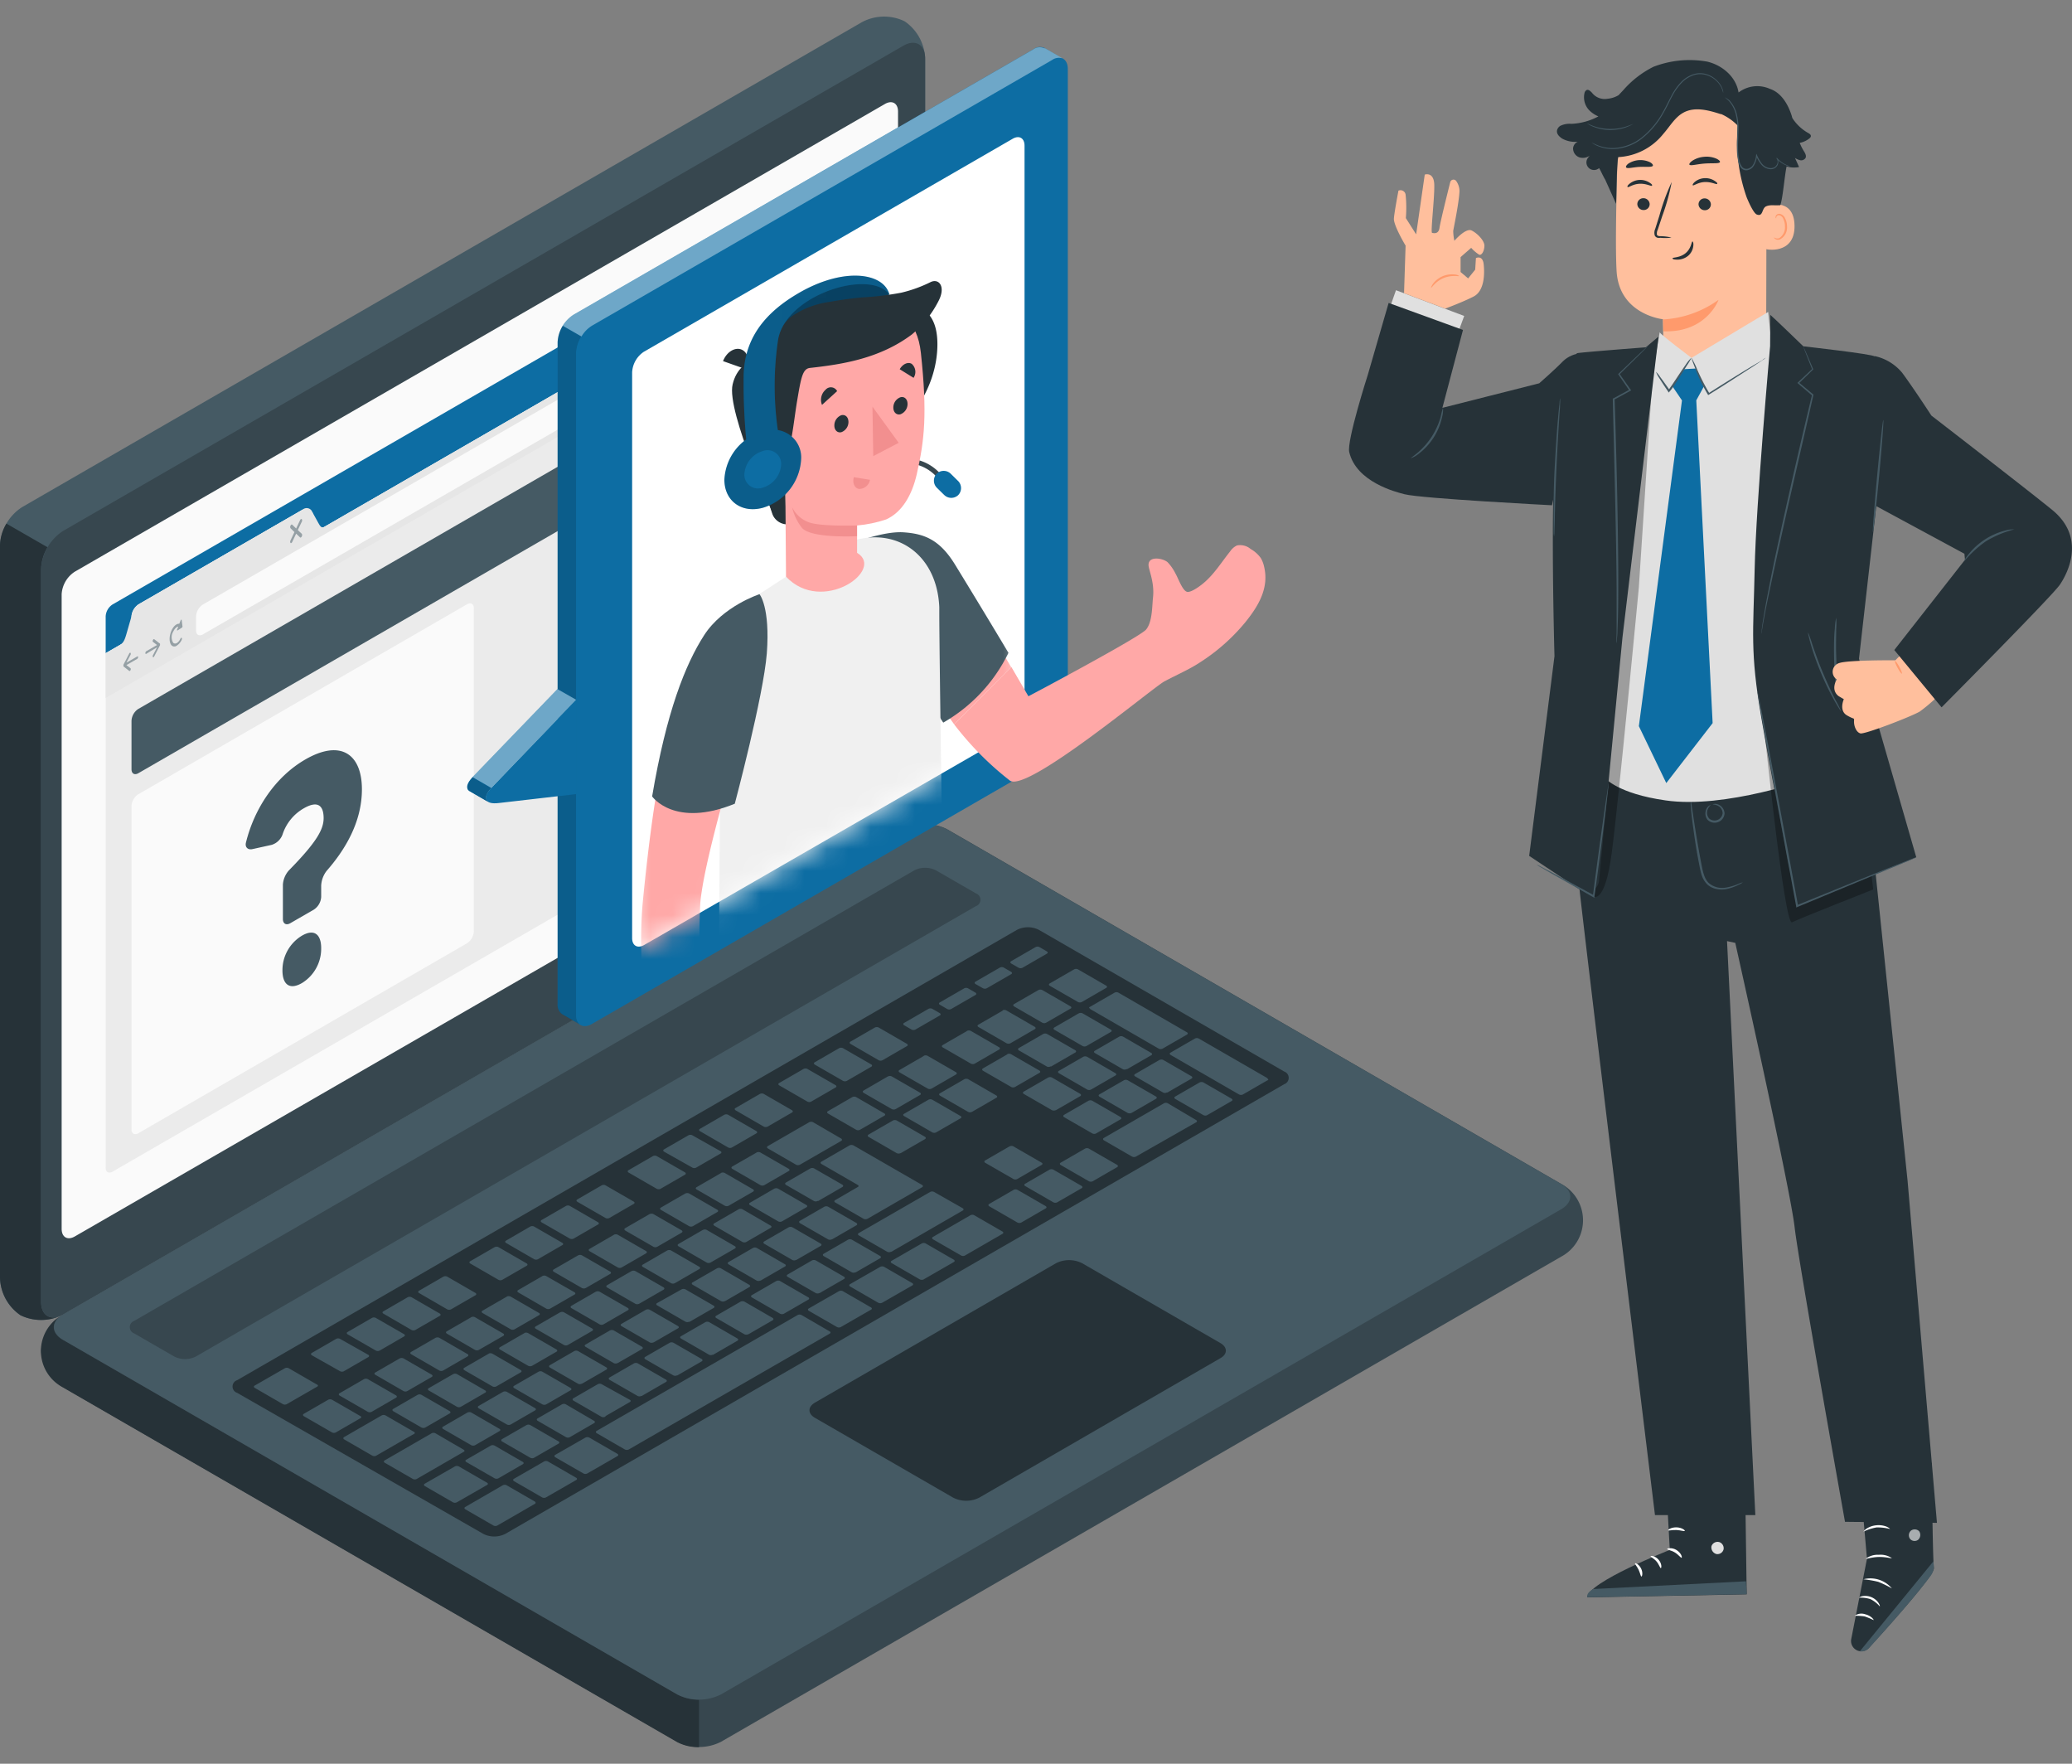 <?xml version="1.0" encoding="UTF-8"?> <svg xmlns="http://www.w3.org/2000/svg" width="94" height="80" fill="none"><rect width="100%" height="100%" fill="#808080" stroke="none"/><path d="m80.124 16.123.018-8.232c.073-2.049-1.057-3.797-3.106-3.81h-.19a3.664 3.664 0 0 0-3.477 3.547c-.051 1.776-.086 3.734-.028 4.684.124 1.963 2.1 2.168 2.1 2.168s.026 1.195.029 1.772l-.448 1.351 1.62-.399 3.482-1.08Z" fill="#FFBF9D"></path><path d="M75.447 14.49a4.758 4.758 0 0 0 2.518-.891s-.54 1.505-2.507 1.428l-.011-.537Z" fill="#FF9A6C"></path><path d="M74.28 9.259a.28.28 0 0 0 .284.268.269.269 0 0 0 .276-.266.28.28 0 0 0-.285-.27.269.269 0 0 0-.275.268ZM73.84 8.483c.037.035.233-.134.543-.148.311-.014.53.127.56.087.031-.04-.023-.082-.123-.147a.773.773 0 0 0-.88.049c-.1.077-.126.14-.1.159ZM77.057 9.267a.28.28 0 0 0 .285.268.266.266 0 0 0 .275-.266.282.282 0 0 0-.285-.27.271.271 0 0 0-.275.268ZM76.796 8.404c.037.035.233-.133.541-.147.308-.014.532.123.563.086.03-.037-.024-.082-.124-.147a.757.757 0 0 0-.45-.114.745.745 0 0 0-.432.163c-.089.075-.117.142-.098.159ZM75.832 10.777a2.08 2.08 0 0 0-.495-.063c-.077 0-.152-.016-.168-.068a.393.393 0 0 1 .04-.233c.062-.192.13-.39.198-.6a9.842 9.842 0 0 0 .434-1.56c-.227.492-.414 1.001-.558 1.523l-.19.602a.444.444 0 0 0-.022.303.19.19 0 0 0 .13.105.47.47 0 0 0 .133 0c.166.018.333.015.498-.01ZM76.64 7.464c.047.075.334-.02.7-.046.367-.026.657.014.69-.068.013-.037-.052-.105-.18-.161a1.127 1.127 0 0 0-.535-.077 1.148 1.148 0 0 0-.513.163c-.122.077-.173.152-.161.19ZM73.775 7.598c.066.065.308-.014.605-.028.296-.014.546.025.602-.047.023-.037-.019-.105-.13-.166a1.016 1.016 0 0 0-.972.06c-.102.076-.133.148-.105.18Z" fill="#263238"></path><path d="M80.058 9.353c.033-.016 1.33-.467 1.354.878.023 1.344-1.328 1.092-1.333 1.052-.005-.04-.02-1.93-.02-1.93Z" fill="#FFBF9D"></path><path d="M80.48 10.767s.024.016.066.033a.233.233 0 0 0 .175 0 .581.581 0 0 0 .257-.526.771.771 0 0 0-.07-.333.268.268 0 0 0-.18-.175.12.12 0 0 0-.137.065c-.02.037 0 .065-.017.068-.016.002-.028-.024-.019-.077a.147.147 0 0 1 .052-.087.182.182 0 0 1 .128-.037.338.338 0 0 1 .25.205.8.8 0 0 1 .086.374.602.602 0 0 1-.329.586.254.254 0 0 1-.215-.03c-.041-.036-.05-.064-.046-.066Z" fill="#FF9A6C"></path><path d="M76.782 10.953c-.047 0-.047.306-.31.528-.265.221-.591.186-.594.233-.002.047.073.06.213.063.18.001.355-.06.495-.175a.679.679 0 0 0 .233-.443c.019-.129-.016-.208-.037-.206ZM70.641 5.897a.329.329 0 0 1 .147-.19.969.969 0 0 1 .502-.09 2.847 2.847 0 0 0 1.223-.337 1.344 1.344 0 0 1-.367-.233.848.848 0 0 1-.26-.836.197.197 0 0 1 .102-.13c.086-.028.165.056.233.123a.726.726 0 0 0 .7.276 1.19 1.19 0 0 0 .51-.164l.016-.018.2-.213a4.455 4.455 0 0 1 1.368-1.057 4.568 4.568 0 0 1 2.434-.233c.7.165 1.314.7 1.424 1.4a1.4 1.4 0 0 1 1.424-.163c.525.175.833.719.996 1.246 0 .03.019.058.026.086.181.278.427.508.716.67.05.028.108.063.117.122.01.058-.042.105-.088.14a1.01 1.01 0 0 1-.416.184c.048.126.108.247.18.362.06.098.133.217.084.322a.233.233 0 0 1-.234.105.652.652 0 0 1-.245-.105l.185.413a1.225 1.225 0 0 1-.567-.026c-.1.497-.166 1.42-.285 1.758-.357.014-.446-.024-.623.042-.234.082-.136.492-.44.38-.156-.056-.405-.635-.466-.791a7.702 7.702 0 0 1-.401-3.242 2.426 2.426 0 0 0-.773-.534l.023.02c-.553-.179-1.178-.354-1.694-.086-.401.208-.63.633-.934.976a2.8 2.8 0 0 1-2.053 1.053c-.066.595-.068 1.566-.087 2.121l-.495-1.1a2.632 2.632 0 0 1-.105-.193l-.011-.02c-.052-.104-.098-.209-.161-.311a.345.345 0 0 1-.514-.453.702.702 0 0 1 .163-.17.551.551 0 0 1-.518.144.43.43 0 0 1-.312-.418.364.364 0 0 1 .21-.298 1.218 1.218 0 0 1-.7-.14c-.138-.091-.276-.22-.234-.392Z" fill="#263238"></path><path d="M78.242 4.416c.072.053.139.111.2.175a1.4 1.4 0 0 1 .316.649c.038.163.058.33.06.497 0 .182 0 .376-.013.581a4.946 4.946 0 0 0 0 .647c.009.114.026.227.05.338a.7.7 0 0 0 .146.327.304.304 0 0 0 .28.089.443.443 0 0 0 .247-.147c.104-.15.166-.324.18-.505h-.042c.062.147.145.284.247.407a.586.586 0 0 0 .388.2c.07.006.14-.007.203-.04a.348.348 0 0 0 .135-.137.343.343 0 0 0 .037-.178.25.25 0 0 0-.065-.151l-.02.02a1.274 1.274 0 0 0 .56.356h.048l-.046-.02-.129-.053a1.341 1.341 0 0 1-.413-.313l-.02.02a.25.25 0 0 1 .018.29.308.308 0 0 1-.122.125.371.371 0 0 1-.184.032.55.55 0 0 1-.36-.191 1.661 1.661 0 0 1-.233-.397l-.03-.063-.012.068a.964.964 0 0 1-.17.48.413.413 0 0 1-.22.134.26.26 0 0 1-.233-.075.65.65 0 0 1-.135-.306 2.396 2.396 0 0 1-.052-.334 4.84 4.84 0 0 1 0-.64c0-.205.017-.398.012-.583a2.71 2.71 0 0 0-.068-.506 1.417 1.417 0 0 0-.334-.651.844.844 0 0 0-.226-.145ZM72.195 6.458l.017.011.048.035a1.159 1.159 0 0 0 .205.112c.267.115.557.161.846.136.43-.038.84-.2 1.178-.467.41-.328.75-.735.997-1.197.138-.234.25-.488.373-.717.114-.221.257-.425.428-.607a1.34 1.34 0 0 1 .56-.357.964.964 0 0 1 .572 0 1.131 1.131 0 0 1 .648.516c.048.094.084.192.108.294v-.081a1.032 1.032 0 0 0-.08-.22c-.06-.11-.139-.21-.233-.294a1.147 1.147 0 0 0-.422-.25 1.025 1.025 0 0 0-.285-.051.962.962 0 0 0-.31.04c-.22.07-.42.194-.58.361a2.59 2.59 0 0 0-.436.617c-.126.233-.233.466-.373.714a3.87 3.87 0 0 1-.983 1.188 2.229 2.229 0 0 1-1.155.467 1.771 1.771 0 0 1-.836-.12 3.016 3.016 0 0 1-.287-.13Z" fill="#455A64"></path><path d="M72 5.598a1.297 1.297 0 0 0 .282.15 2.166 2.166 0 0 0 .756.15c.143-.002.286-.015.426-.04a1.903 1.903 0 0 0 .548-.192.397.397 0 0 0 .075-.044s-.112.049-.299.112c-.108.035-.219.063-.331.084a2.863 2.863 0 0 1-.418.032 2.528 2.528 0 0 1-.415-.042 2.408 2.408 0 0 1-.33-.09c-.184-.068-.291-.127-.294-.12Z" fill="#455A64"></path><path d="m75.55 66.58.203 3.723s-3.716 1.458-3.746 2.152l7.235-.138-.082-5.814-3.61.077Z" fill="#263238"></path><path d="M77.983 69.942a.294.294 0 0 1 .21.334.285.285 0 0 1-.33.212.313.313 0 0 1-.219-.355.292.292 0 0 1 .364-.182" fill="#E0E0E0"></path><path d="m79.242 72.311-.032-.585-6.925.35s-.318.147-.278.373l7.235-.138Z" fill="#455A64"></path><path d="M75.633 70.265c0 .035.18.047.355.156.175.11.273.26.303.234.03-.026-.023-.217-.233-.348-.21-.13-.432-.075-.425-.042ZM74.882 70.591c0 .035.147.091.268.234.121.142.161.305.196.303.035-.002.054-.203-.103-.383-.156-.18-.361-.186-.361-.154ZM74.468 71.509c.03 0 .077-.17-.016-.362-.094-.191-.262-.266-.276-.233-.014.032.089.133.164.291.074.16.09.302.128.304ZM75.681 69.412c.014.03.176-.021.376-.012.201.01.357.07.376.04.019-.03-.135-.154-.371-.161-.236-.007-.4.102-.38.133Z" fill="#fff"></path><path d="m84.306 66.209.392 4.495-.714 3.644a.467.467 0 0 0 .394.548.467.467 0 0 0 .4-.145c.644-.7 3.003-3.302 2.957-3.629-.056-.378-.1-4.768-.1-4.768l-3.329-.145Z" fill="#263238"></path><path d="m84.379 74.896 3.335-4.078.014.192a.7.7 0 0 1-.138.466c-.264.355-1.015 1.317-2.8 3.28a.467.467 0 0 1-.411.147v-.007Z" fill="#455A64"></path><path d="M86.698 69.424a.278.278 0 0 0-.051.369.266.266 0 0 0 .364.056.296.296 0 0 0 .056-.392.283.283 0 0 0-.388-.017" fill="#fff" opacity=".6"></path><path d="M85.277 72.862a1.353 1.353 0 0 0-.418-.326 1.436 1.436 0 0 0-.522-.066s.049-.049.154-.07a.736.736 0 0 1 .728.301c.058.089.075.157.058.161ZM84.999 73.486a3.456 3.456 0 0 0-.411-.169 3.044 3.044 0 0 0-.444-.027.508.508 0 0 1 .467-.07c.268.06.41.252.388.266ZM85.83 72.05a4.85 4.85 0 0 0-.618-.3 4.73 4.73 0 0 0-.677-.115 1.268 1.268 0 0 1 1.295.415ZM85.825 70.673c0 .028-.266-.058-.59-.051-.325.007-.577.105-.588.077a.887.887 0 0 1 .585-.175.908.908 0 0 1 .593.15ZM85.743 69.353a2.225 2.225 0 0 0-.614-.07c-.203.036-.401.1-.588.19 0 0 .038-.07.138-.136a.988.988 0 0 1 .441-.152 1.01 1.01 0 0 1 .467.061c.105.047.156.096.156.107ZM85.123 69.03a.364.364 0 0 1-.019-.17c.007-.158.043-.312.108-.456a.532.532 0 0 1 .207-.263.185.185 0 0 1 .213.028.294.294 0 0 1 .084.198.65.65 0 0 1-.532.64.758.758 0 0 1-.768-.348.268.268 0 0 1-.028-.217.184.184 0 0 1 .184-.11.67.67 0 0 1 .308.136c.129.09.24.202.33.33a.407.407 0 0 1 .079.15c-.13-.16-.28-.303-.448-.422a.63.63 0 0 0-.271-.112.1.1 0 0 0-.1.06.176.176 0 0 0 .025.14.674.674 0 0 0 .67.295.567.567 0 0 0 .467-.537.233.233 0 0 0-.052-.14.097.097 0 0 0-.116-.017.467.467 0 0 0-.182.22 1.696 1.696 0 0 0-.159.595Z" fill="#fff"></path><path d="M71.974 35.304a16.046 16.046 0 0 0-.35 4.712c.077 1.002 3.457 28.708 3.457 28.708h4.553L78.35 42.687l.374.081s2.49 11.105 2.693 12.902c.185 1.616 2.285 13.358 2.285 13.358l4.171.046-1.333-15.527-1.55-14.903-.583-4.336-12.433.996Z" fill="#263238"></path><path d="M79.068 40.022a.766.766 0 0 1-.189.107c-.178.092-.368.16-.565.199a1.15 1.15 0 0 1-.42 0 .876.876 0 0 1-.44-.21 1.069 1.069 0 0 1-.267-.467c-.053-.178-.084-.362-.121-.549-.147-.751-.234-1.438-.301-1.935-.03-.25-.05-.453-.059-.593a.857.857 0 0 1 0-.217c.023.07.038.142.045.215l.088.586c.075.495.183 1.167.327 1.925.075.372.124.747.357.97a.934.934 0 0 0 .787.205c.192-.034.38-.09.56-.166a.975.975 0 0 1 .198-.07ZM77.697 36.49s.03-.023.093-.028a.413.413 0 0 1 .257.082.468.468 0 0 1 .191.352.452.452 0 0 1-.77.29.452.452 0 0 1-.086-.392.396.396 0 0 1 .137-.234c.052-.04.087-.044.09-.042a.525.525 0 0 0-.162.285.405.405 0 0 0 .089.32.37.37 0 0 0 .614-.234.402.402 0 0 0-.145-.299.537.537 0 0 0-.308-.1Z" fill="#455A64"></path><path d="M80.346 24.593c.018-.467.744-3.84.744-3.898 0-.058-.714-4.997-.714-4.997l-.159-1.55-3.477 2.085s-1.48-1.111-1.445-1.167l-.814 4.901-1.658 15.33s.568.7 2.738 1.008c2.705.397 6.61-1.008 6.61-1.008s-1.844-10.235-1.825-10.704Z" fill="#E0E0E0"></path><path d="M72.29 40.658s.512.388.825-1.937c.312-2.325 1.234-12.074 1.234-12.074l.658-10.09-1.988 5.878-.728 18.223ZM80.038 33.087s.915 8.923 1.26 8.748c.345-.175 3.683-1.49 3.683-1.49l-.336-2.882-4.607-4.376Z" fill="#000" opacity=".3"></path><path d="m75.873 17.524.432.637h.649l.348-.637-.383-.807-.513.028-.533.78Z" fill="#0D6DA3"></path><path d="M80.107 16.225a.739.739 0 0 1-.154.116l-.434.29c-.369.233-.882.57-1.452.933l-.536.334-.038.023-.02-.037a7.097 7.097 0 0 1-.563-1.167c-.058-.15-.103-.268-.133-.352a.463.463 0 0 1-.04-.131c.09.15.168.305.234.467.167.395.362.778.583 1.146h-.06l.534-.339c.57-.357 1.09-.677 1.468-.905l.45-.264a.993.993 0 0 1 .161-.114ZM75.128 16.866c.073.07.137.148.19.234.111.147.263.36.436.607h-.07c.07-.098.144-.206.22-.318.219-.326.415-.628.566-.838a1.76 1.76 0 0 1 .266-.326c-.06.126-.131.247-.212.361-.138.22-.327.523-.546.852-.075.115-.152.234-.234.32l-.037.049-.033-.051a21.7 21.7 0 0 1-.41-.623 1.236 1.236 0 0 1-.136-.267Z" fill="#455A64"></path><path d="M76.306 18.161 74.35 32.937l1.244 2.582 2.103-2.72-.742-14.638h-.649Z" fill="#0D6DA3"></path><path d="M80.313 14.282c.121.094 1.498 1.426 1.498 1.426s3.151.353 3.233.458c.082.105.093 6.666.075 6.81-.178 1.557-.782 6.902-.782 6.902l2.598 9.007-5.415 2.226s-1.1-5.555-1.615-8.556c-.516-3.002-.362-3.854-.301-6.769.06-2.915.7-10.085.7-10.085l.01-1.419Z" fill="#263238"></path><path d="M79.908 28.747c0-.048.005-.096.011-.143.012-.09.026-.233.054-.404.056-.347.142-.851.266-1.47.233-1.24.61-2.943 1.034-4.822.34-1.505.667-2.894.934-4.005v.035l-.64-.546-.026-.021.026-.026.647-.61v.027c-.129-.327-.234-.589-.306-.775a6.441 6.441 0 0 1-.1-.278.302.302 0 0 1 .034.068c.024.051.052.119.09.2l.326.766v.016l-.012.012-.64.62v-.046l.645.537.018.014v.023c-.254 1.118-.571 2.507-.917 4.01-.425 1.867-.8 3.578-1.06 4.813a40.43 40.43 0 0 0-.291 1.465c-.033.173-.051.308-.07.4a.672.672 0 0 1-.023.14ZM86.935 38.885a.469.469 0 0 1-.1.051l-.302.131-1.123.467-3.874 1.608-.049.02v-.053c-.117-.625-.233-1.295-.369-1.986l-.999-5.48c-.121-.7-.233-1.263-.291-1.664-.033-.19-.056-.341-.075-.453 0-.047-.014-.084-.019-.117-.004-.032 0-.04 0-.042.006.013.01.026.012.04 0 .032.016.07.026.117l.09.45c.08.4.187.964.323 1.657.263 1.4.625 3.34 1.024 5.476.126.7.25 1.36.364 1.986l-.058-.033 3.886-1.578 1.123-.443.303-.117.108-.037ZM83.35 31.466a2.378 2.378 0 0 1-.078-.501 14.1 14.1 0 0 1-.067-1.219c-.007-.476 0-.91.035-1.22.004-.17.025-.339.063-.505.014.169.014.338 0 .507 0 .31-.017.742 0 1.216.016.474.023.905.04 1.216.014.168.016.338.006.506ZM83.531 32.27a.597.597 0 0 1-.09-.123 9.789 9.789 0 0 1-.216-.36 12.021 12.021 0 0 1-.602-1.239 11.86 11.86 0 0 1-.467-1.3 6.37 6.37 0 0 1-.105-.406.465.465 0 0 1-.023-.152c.073.176.136.357.19.54.111.331.272.788.48 1.283.208.495.418.934.574 1.244.097.166.184.337.26.514Z" fill="#455A64"></path><path d="m87.07 29.105-.063-.182-1.022 1.027s-2.147-.017-2.546.126a.413.413 0 0 0-.11.742s-.301.467.086.759l.234.137s-.234.511.135.73c.369.22.329.078.327.286-.003.207.102.487.291.536.19.05 2.267-.746 2.69-.99a7.38 7.38 0 0 0 1.152-1.045l-1.174-2.126Z" fill="#FFBF9D"></path><path d="M86.295 16.908c.502.677 1.326 1.942 1.326 1.942s4.404 3.4 5.482 4.28c1.543 1.263.7 2.871.348 3.39-.353.518-5.368 5.564-5.368 5.564l-2.145-2.6 3.207-4.092-.026-.275-3.984-2.152-.67 1.568-.012-7.06.42-1.249.187-.07a2.23 2.23 0 0 1 1.235.754Z" fill="#263238"></path><path d="M85.44 19.053c.024 0-.06 1.141-.19 2.541-.132 1.4-.258 2.537-.281 2.535-.023-.002.06-1.141.191-2.542.131-1.4.255-2.537.28-2.534ZM91.379 24.013a4.884 4.884 0 0 0-1.272.53 4.937 4.937 0 0 0-1.01.933c.054-.127.13-.244.221-.348a3.125 3.125 0 0 1 1.653-1.064c.132-.04.27-.057.408-.051Z" fill="#455A64"></path><path d="M86.282 30.555c-.023.012-.11-.107-.195-.264-.087-.156-.138-.296-.115-.308.024-.012.11.108.194.264.084.156.138.296.117.308Z" fill="#FF9A6C"></path><path d="M62.948 14.298c-.02 0 .383-1.134.383-1.134l3.095 1.167-.453 1.232-3.06-1.18.035-.085Z" fill="#E0E0E0"></path><path d="M71.72 40.379a.553.553 0 0 0 .823-.434l1.064-11.04 1.634-13.637-.574.485s-3.05.233-3.125.27c-.075.038-.684 1.922-.955 4.235-.27 2.313-.065 9.506-.065 9.506l-1.148 9.058 2.345 1.557Z" fill="#263238"></path><path d="M73.33 29.178c-.003-.05-.003-.1 0-.15 0-.097.011-.233.011-.424v-1.569c0-1.325-.037-3.155-.084-5.176-.032-1.38-.065-2.67-.09-3.763v-.023h.02l.74-.4v.052l-.504-.735-.014-.02.019-.017.975-.934.266-.245c.03-.029.061-.056.094-.082a.525.525 0 0 1-.084.094l-.252.254-.96.945v-.037l.511.728.024.03-.035.02-.738.405.021-.035c.038 1.09.073 2.381.105 3.763.045 2.021.068 3.853.059 5.179 0 .663-.019 1.197-.035 1.568 0 .187-.024.33-.028.427a.753.753 0 0 1-.021.145ZM72.982 35.465a.32.32 0 0 1 0 .084c0 .065-.014.142-.024.233l-.1.873c-.091.735-.22 1.753-.369 2.876l-.154 1.13v.062l-.056-.03-1.848-1.046-.532-.308a1.267 1.267 0 0 1-.187-.121c.07.026.136.058.2.096l.547.287 1.867 1.015-.063.033a315.033 315.033 0 0 1 .544-4.003l.13-.868c.014-.094.028-.173.04-.234a.352.352 0 0 1 .005-.08Z" fill="#455A64"></path><path d="M71.76 16.023c-.321.012-.626.143-.857.366-.34.355-1.073.997-1.073.997l-4.393 1.113.934-3.533-3.373-1.226-.947 3.268s-.962 2.999-.84 3.5c.321 1.352 2.1 1.807 2.51 1.91.766.196 6.687.5 6.687.5l1.083-4.956.269-1.94Z" fill="#263238"></path><path d="M64.001 20.787c0-.012.126-.096.32-.259.25-.214.466-.463.644-.74.175-.277.31-.578.397-.894.027-.135.061-.268.103-.399a1.25 1.25 0 0 1-.04.413 2.85 2.85 0 0 1-1.064 1.674 1.187 1.187 0 0 1-.36.205ZM70.776 18.061c.008.083.008.166 0 .248 0 .175-.024.401-.04.672a103.435 103.435 0 0 0-.198 4.432c0 .271-.012.495-.017.672.002.083-.005.166-.018.248a1.323 1.323 0 0 1-.02-.247v-.675c0-.567 0-1.354.05-2.22.049-.865.096-1.65.15-2.217.025-.282.048-.511.067-.667.003-.083.011-.165.026-.245Z" fill="#455A64"></path><path d="M65.98 10.922s.515-.6.784-.467c.268.133.586.467.579.7-.007.234-.122.432-.234.4a1.75 1.75 0 0 1-.366-.313l-.481.42v.676l.343.29.32-.397.033-.525s.305-.154.352.282c.047.437.035 1.205-.453 1.46-.488.253-1.293.55-1.293.55l-1.867-.7.07-2.157s-.556-.922-.53-1.237c.026-.315.206-1.256.206-1.256a.233.233 0 0 1 .324.175c.038.356.041.714.012 1.07l.467.737.39-2.71s.424-.151.433.481c.01.633-.175 2.145-.1 2.161.075.017.299.07.338-.233.033-.248.348-1.52.486-2.068a.152.152 0 0 1 .27-.051c.111.155.163.344.145.534-.04.56-.261 1.606-.28 1.727.002.152.02.303.052.45Z" fill="#FFBF9D"></path><path d="M64.924 13.054c.014 0 .059-.063.15-.156.118-.122.26-.219.415-.285.157-.064.325-.096.495-.095.13 0 .213.018.217 0a.4.4 0 0 0-.212-.068 1.082 1.082 0 0 0-.964.401c-.084.117-.11.199-.1.203Z" fill="#FF9A6C"></path><path d="M1.865 61.274a2.13 2.13 0 0 0 .996 1.651l27.862 16.08a2.194 2.194 0 0 0 1.988 0L70.826 57a1.87 1.87 0 0 0 0-3.301L42.97 37.613a2.207 2.207 0 0 0-1.988 0L2.861 59.624a2.128 2.128 0 0 0-.996 1.65Z" fill="#37474F"></path><path d="M31.712 77.097v2.15a2.029 2.029 0 0 1-.994-.229L2.849 62.927a1.862 1.862 0 0 1-.1-3.237c-.446.32-.411.788.1 1.082l27.873 16.085c.304.162.645.245.99.24Z" fill="#263238"></path><path d="M.932 59.66A2.133 2.133 0 0 1 0 57.972V24.728a2.195 2.195 0 0 1 .994-1.72L39.109 1.002a2.134 2.134 0 0 1 1.929-.037 2.135 2.135 0 0 1 .932 1.686v33.245a2.195 2.195 0 0 1-.994 1.72L2.86 59.625a2.14 2.14 0 0 1-1.928.034Z" fill="#455A64"></path><path d="M2.742 59.684a2.144 2.144 0 0 1-1.81-.025A2.134 2.134 0 0 1 0 57.972V24.728c.01-.346.112-.683.292-.978l1.865 1.074c-.18.296-.28.632-.293.978v33.246c0 .59.384.853.878.636Z" fill="#263238"></path><path d="M1.865 25.807V59.05c0 .635.457.89.996.575l38.116-22.008a2.195 2.195 0 0 0 .994-1.72V2.651c0-.633-.446-.891-.994-.574L2.86 24.084a2.195 2.195 0 0 0-.996 1.723Z" fill="#37474F"></path><path d="m2.86 60.772 27.862 16.084a2.206 2.206 0 0 0 1.988 0L70.825 54.85c.55-.318.55-.832 0-1.143L42.968 37.623a2.206 2.206 0 0 0-1.988 0L2.86 59.625c-.55.315-.55.83 0 1.147Z" fill="#455A64"></path><path d="m3.395 25.93 36.75-21.213c.329-.19.596-.035.596.345v28.787a1.32 1.32 0 0 1-.596 1.033L3.395 56.083c-.33.19-.598.037-.598-.345V26.951a1.311 1.311 0 0 1 .598-1.021Z" fill="#FAFAFA"></path><path d="m6.093 59.911 35.38-20.43a1.09 1.09 0 0 1 .994 0l1.81 1.044a.304.304 0 0 1 0 .574L8.892 61.526a1.09 1.09 0 0 1-.994 0l-1.805-1.042a.303.303 0 0 1 0-.573Z" fill="#37474F"></path><path d="m10.757 62.604 35.38-20.427a1.104 1.104 0 0 1 .994 0l11.131 6.427a.304.304 0 0 1 0 .573l-35.34 20.398a1.102 1.102 0 0 1-.995 0l-11.168-6.397a.302.302 0 0 1-.002-.574Z" fill="#263238"></path><path d="m42.473 51.362 1.106-.638c.048-.027.045-.073 0-.102l-1.282-.74a.19.19 0 0 0-.176 0l-1.108.64c-.048.024-.046.07 0 .1l1.28.74a.196.196 0 0 0 .18 0Zm-2.187-2.54-1.11.644c-.048.027-.043.073 0 .102l1.28.738a.196.196 0 0 0 .178 0l1.108-.64c.046-.027.043-.072 0-.102l-1.282-.738a.192.192 0 0 0-.174 0v-.005Zm-3.58 2.083-1.873 1.08c-.048.028-.046.074 0 .104l1.28.74a.202.202 0 0 0 .178 0l1.873-1.08c.048-.028.043-.074 0-.104l-1.273-.74a.197.197 0 0 0-.185 0Zm1.96-1.142-1.107.64c-.046.027-.044.072 0 .102l1.281.74a.198.198 0 0 0 .176 0l1.108-.64c.046-.027.044-.072 0-.1l-1.281-.742a.191.191 0 0 0-.176 0Zm-4.34 2.513-1.108.637c-.046.028-.044.073 0 .103l1.281.74a.192.192 0 0 0 .176 0l1.108-.64c.046-.024.044-.07 0-.1l-1.286-.74a.192.192 0 0 0-.176 0h.005Zm-1.62.934-1.106.64c-.048.025-.046.07 0 .1l1.282.74a.2.2 0 0 0 .176 0l1.108-.639c.048-.027.043-.073 0-.103l-1.28-.74a.196.196 0 0 0-.185-.002l.005.004Zm5.04 3.007 1.108-.64c.046-.027.043-.073 0-.103l-1.282-.738a.192.192 0 0 0-.176 0l-1.108.64c-.048.028-.043.073 0 .103l1.28.738a.197.197 0 0 0 .173-.005l.005.005Zm-1.62.934 1.108-.64c.048-.027.044-.073 0-.102l-1.28-.738a.196.196 0 0 0-.178 0l-1.108.64c-.045.027-.043.073 0 .102l1.282.74a.2.2 0 0 0 .171-.006l.005.004Zm-1.62.935 1.108-.64c.048-.027.046-.073 0-.1l-1.28-.74a.192.192 0 0 0-.175 0l-1.108.639c-.048.028-.046.073 0 .103l1.282.74a.2.2 0 0 0 .169-.007l.004.005Zm-1.617.934 1.108-.64c.045-.025.043-.07 0-.1l-1.293-.75a.192.192 0 0 0-.176 0l-1.108.638c-.048.028-.044.073 0 .103l1.279.74a.197.197 0 0 0 .185.005l.005.004Zm7.969-6.712 1.108-.64c.045-.027.043-.073 0-.103l-1.282-.74a.198.198 0 0 0-.176 0l-1.108.64c-.046.027-.043.073 0 .1l1.282.74a.198.198 0 0 0 .171-.002l.005.005Zm-1.494 2.97 2.472-1.428c.047-.027.043-.073 0-.1l-3.117-1.796a.196.196 0 0 0-.178 0l-1.277.738c-.048.027-.046.073 0 .102l1.645.95c.052.03.055.076 0 .101l-1.021.592c-.048.028-.046.073 0 .103l1.281.738a.192.192 0 0 0 .19 0h.005Zm-8.276-1.142-1.108.64c-.048.027-.043.072 0 .1l1.28.74a.197.197 0 0 0 .178 0l1.106-.64c.048-.027.045-.073 0-.102l-1.282-.74a.199.199 0 0 0-.178.006l.004-.004Zm-1.62.934-1.108.64c-.045.027-.043.073 0 .102l1.282.739a.192.192 0 0 0 .176 0l1.108-.64c.046-.028.044-.073 0-.103l-1.282-.738a.193.193 0 0 0-.18.005l.005-.005Zm-8.09 10.482a.2.2 0 0 0 .176 0l1.108-.64c.048-.027.046-.073 0-.1l-1.279-.74a.204.204 0 0 0-.178 0l-1.106.64c-.048.027-.046.072 0 .102l1.28.738Zm-4.866-2.995-1.108.64c-.046.027-.043.073 0 .102l1.282.738a.19.19 0 0 0 .176 0l1.108-.64c.045-.027.043-.072 0-.102l-1.282-.738a.191.191 0 0 0-.176 0Zm2.607 2.193a.198.198 0 0 0 .176 0l1.108-.64c.046-.027.043-.073 0-.102l-1.282-.74a.192.192 0 0 0-.176 0l-1.108.64c-.046.027-.043.07 0 .1l1.282.742Zm5.113 1.371 1.108-.64c.048-.025.044-.07 0-.1l-1.28-.74a.197.197 0 0 0-.178 0l-1.108.637c-.045.027-.043.073 0 .103l1.282.74a.192.192 0 0 0 .176.002v-.002Zm-1.796.932a.203.203 0 0 0 .178 0l1.106-.64c.048-.027.046-.073 0-.102l-1.281-.74a.19.19 0 0 0-.176 0l-1.113.642c-.048.025-.046.07 0 .1l1.286.74Zm-4.304-5.437-1.108.64c-.048.027-.046.072 0 .1l1.28.74a.191.191 0 0 0 .175 0l1.108-.64c.048-.027.046-.073 0-.102l-1.282-.74a.2.2 0 0 0-.173.004v-.002Zm8.095-4.675-1.108.64c-.049.027-.044.073 0 .103l1.279.738a.197.197 0 0 0 .178 0l1.108-.64c.046-.027.044-.073 0-.103l-1.282-.738a.191.191 0 0 0-.175.002v-.002Zm-6.47 3.742-1.109.64c-.046.028-.043.073 0 .1l1.282.741a.192.192 0 0 0 .176 0l1.108-.64c.048-.027.043-.073 0-.102l-1.28-.74a.204.204 0 0 0-.178.002Zm8.094-4.674-1.106.64c-.048.027-.046.073 0 .102l1.282.739a.192.192 0 0 0 .176 0l1.108-.64c.048-.028.046-.073 0-.103l-1.28-.738a.196.196 0 0 0-.187 0h.007Zm-3.238 1.869-1.107.64c-.046.027-.044.073 0 .102l1.277.738a.2.2 0 0 0 .175 0l1.109-.64c.048-.027.043-.072 0-.1l-1.284-.736a.191.191 0 0 0-.176-.004h.006Zm-1.617.934-1.108.64c-.048.028-.046.073 0 .103l1.282.74a.192.192 0 0 0 .175 0l1.109-.64c.048-.027.045-.073 0-.1l-1.282-.74a.2.2 0 0 0-.183-.003h.007Zm-1.62.937-1.108.64c-.048.025-.043.07 0 .1l1.28.74a.197.197 0 0 0 .178 0l1.108-.637c.046-.027.043-.073 0-.103l-1.282-.74a.192.192 0 0 0-.183 0h.007Zm8.275 1.142 1.108-.64c.048-.027.046-.072 0-.102l-1.281-.74a.198.198 0 0 0-.176 0l-1.108.64c-.048.027-.046.072 0 .1l1.281.74a.19.19 0 0 0 .17-.002l.006.004Zm14.22-14.126-1.108.64c-.046.027-.043.073 0 .1l1.282.74a.191.191 0 0 0 .176 0l1.108-.64c.048-.026.043-.072 0-.102l-1.28-.74a.204.204 0 0 0-.185-.002l.007.004Zm-1.96 1.131-1.106.64c-.048.027-.046.073 0 .103l1.282.738a.192.192 0 0 0 .176 0l1.108-.64c.048-.028.045-.073 0-.103l-1.28-.738a.197.197 0 0 0-.187-.005l.007.005Zm3.58-2.056-1.108.64c-.048.025-.044.07 0 .1l1.28.74a.202.202 0 0 0 .178 0l1.108-.64c.045-.027.043-.072 0-.102l-1.282-.74a.192.192 0 0 0-.183-.012l.007.014Zm-8.38 8.64 1.108-.64c.045-.027.043-.072 0-.102L36.937 53a.192.192 0 0 0-.176 0l-1.108.64c-.045.027-.043.073 0 .103l1.282.738a.192.192 0 0 0 .169-.014l.007.014Zm10.176-9.572a.196.196 0 0 0-.178 0l-1.106.637c-.048.027-.046.073 0 .103l1.282.74a.192.192 0 0 0 .175 0l1.108-.64c.049-.025.046-.07 0-.1l-1.281-.74ZM31.27 59.964l1.108-.638c.048-.027.044-.073 0-.102l-1.28-.74a.196.196 0 0 0-.177 0l-1.113.623c-.046.025-.044.07 0 .1l1.282.74a.192.192 0 0 0 .173.003l.007.014Zm19.854-11.462 1.108-.64c.048-.028.044-.073 0-.1l-1.28-.741a.197.197 0 0 0-.178 0l-1.105.64c-.048.027-.046.073 0 .103l1.281.74a.199.199 0 0 0 .167-.016l.007.014Zm-3.447-.122 1.108-.64c.045-.027.043-.072 0-.102l-1.282-.738a.192.192 0 0 0-.176 0l-1.108.64c-.048.027-.044.073 0 .102l1.28.738a.195.195 0 0 0 .17-.013l.008.013Zm1.439-2.415a.197.197 0 0 0-.178 0l-1.106.64c-.048.028-.046.073 0 .103l1.282.738a.192.192 0 0 0 .175 0l1.108-.64c.048-.027.046-.073 0-.102l-1.281-.739Zm.34-.198 3.112 1.798a.198.198 0 0 0 .176 0l1.108-.64c.046-.027.043-.073 0-.1l-3.112-1.799a.198.198 0 0 0-.176 0l-1.108.64c-.06.014-.057.06 0 .087v.014Zm-3.756 2.056-1.108.64c-.046.027-.043.073 0 .102l1.282.738a.191.191 0 0 0 .176 0l1.108-.64c.048-.027.043-.072 0-.102l-1.28-.738a.196.196 0 0 0-.185-.007l.007.007Zm-12.19 7.028-1.109.64c-.048.027-.043.072 0 .102l1.28.74a.197.197 0 0 0 .178 0l1.105-.64c.048-.027.046-.07 0-.1l-1.272-.738a.198.198 0 0 0-.183-.004Zm15.811-5.431a.197.197 0 0 0 .179 0l1.108-.64c.045-.025.043-.07 0-.1l-1.289-.745a.2.2 0 0 0-.176 0l-1.108.64c-.048.027-.043.073 0 .102l1.286.743Zm-14.194 4.496-1.106.64c-.048.027-.046.073 0 .103l1.282.74a.198.198 0 0 0 .175 0l1.109-.64c.048-.027.045-.073 0-.1l-1.28-.74a.198.198 0 0 0-.18-.003ZM22.994 64.613a.198.198 0 0 0 .176 0l1.108-.64c.045-.027.043-.073 0-.1l-1.282-.74a.192.192 0 0 0-.176 0l-1.108.64c-.046.027-.043.072 0 .102l1.282.738Zm-2.436-2.285-1.108.638c-.048.027-.046.073 0 .103l1.28.74a.197.197 0 0 0 .178 0l1.106-.64c.047-.025.045-.07 0-.1l-1.28-.74a.192.192 0 0 0-.176 0Zm4.225 1.371 1.105-.64c.048-.027.046-.072 0-.102l-1.281-.738a.192.192 0 0 0-.176 0l-1.108.64c-.048.027-.046.073 0 .102l1.28.738a.197.197 0 0 0 .18 0Zm1.617-.934 1.108-.64c.048-.027.044-.073 0-.103l-1.28-.738a.196.196 0 0 0-.177 0l-1.108.64c-.046.028-.044.073 0 .103l1.281.738a.192.192 0 0 0 .183-.01l-.007.01Zm1.62-.935 1.108-.64c.046-.027.044-.072 0-.102l-1.282-.74a.2.2 0 0 0-.176 0l-1.108.64c-.048.027-.043.072 0 .1l1.28.74a.196.196 0 0 0 .185-.007l-.007.01Zm-5.851-.427-1.108.64c-.046.027-.044.073 0 .103l1.282.74a.198.198 0 0 0 .175 0l1.109-.64c.047-.027.043-.073 0-.1l-1.28-.74a.204.204 0 0 0-.171-.012l-.007.01Zm1.62-.934-1.108.64c-.048.027-.044.073 0 .102l1.28.74a.204.204 0 0 0 .177 0l1.108-.64c.046-.027.044-.072 0-.1l-1.281-.74a.19.19 0 0 0-.17-.011l-.006.009Zm6.477-3.747-1.106.64c-.048.027-.046.073 0 .1l1.282.74a.19.19 0 0 0 .176 0l1.108-.64c.048-.027.046-.072 0-.102l-1.28-.74a.202.202 0 0 0-.18.002Zm-1.618.934-1.108.64c-.048.027-.043.073 0 .1l1.28.74a.197.197 0 0 0 .178 0l1.108-.639c.046-.027.043-.073 0-.103l-1.282-.74a.199.199 0 0 0-.171.002h-.005Zm3.238-1.869-1.108.64c-.046.025-.044.07 0 .1l1.281.74a.192.192 0 0 0 .176 0l1.108-.637c.046-.027.044-.073 0-.102l-1.281-.74a.191.191 0 0 0-.172 0h-.004Zm-6.475 3.738-1.108.64c-.048.027-.046.073 0 .103l1.281.738a.192.192 0 0 0 .177 0l1.108-.64c.047-.027.045-.073 0-.103l-1.282-.738a.191.191 0 0 0-.171 0h-.005Zm1.617-.934-1.108.64c-.045.027-.043.073 0 .102l1.282.738a.192.192 0 0 0 .176 0l1.108-.64c.048-.027.043-.073 0-.102l-1.282-.738a.193.193 0 0 0-.171 0h-.005Zm-1.18 6.598 1.107-.64c.046-.027.044-.073 0-.1l-1.284-.75a.192.192 0 0 0-.176 0l-1.108.64c-.048.027-.043.073 0 .103l1.28.74a.203.203 0 0 0 .185.007h-.005Zm-9.503-.96-1.28-.738a.197.197 0 0 0-.177 0l-1.108.64c-.046.028-.044.073 0 .103l1.281.738a.192.192 0 0 0 .176 0l1.108-.64c.06-.027.055-.073.005-.103h-.005Zm2.427.713-1.28-.74a.204.204 0 0 0-.178 0l-1.704.982c-.046.028-.044.073 0 .103l1.281.74a.192.192 0 0 0 .176 0l1.705-.982c.07-.027.054-.073.004-.103h-.004Zm-4.392-2.14-1.279-.74a.196.196 0 0 0-.178 0l-1.371.787c-.046.028-.043.074 0 .1l1.282.741a.192.192 0 0 0 .176 0l1.37-.788c.06-.028.055-.073.005-.1h-.005Zm1.047-.606a.192.192 0 0 0 .176 0l1.108-.64c.046-.027.043-.073 0-.102l-1.284-.725a.192.192 0 0 0-.176 0l-1.108.64c-.046.027-.044.073 0 .103l1.284.724Zm5.606 3.56-1.277-.743a.192.192 0 0 0-.176 0l-2.131 1.23c-.046.027-.044.072 0 .102l1.281.738a.19.19 0 0 0 .176 0l2.13-1.23c.05-.024.048-.07-.003-.097Zm1.063 1.498-1.282-.74a.2.2 0 0 0-.176 0l-1.37.786c-.046.027-.044.073 0 .103l1.281.74a.198.198 0 0 0 .176 0l1.37-.786c.053-.03.051-.075 0-.105v.002Zm5.371-12.008a.202.202 0 0 0 .178 0l1.108-.64c.046-.027.044-.073 0-.1l-1.281-.74a.191.191 0 0 0-.176 0l-1.108.64c-.048.027-.044.072 0 .102l1.28.738Zm-3.237 1.869a.196.196 0 0 0 .178 0l1.106-.64c.048-.025.045-.07 0-.1l-1.282-.74a.2.2 0 0 0-.176 0l-1.101.639c-.048.027-.046.073 0 .103l1.275.738Zm-7.181 4.144a.197.197 0 0 0 .178 0l1.106-.64c.048-.027.046-.073 0-.102l-1.282-.738a.19.19 0 0 0-.176 0l-1.108.64c-.048.027-.043.073 0 .102l1.282.738Zm8.8-5.079a.198.198 0 0 0 .177 0l1.108-.64c.047-.027.043-.072 0-.1l-1.28-.74a.196.196 0 0 0-.178 0l-1.108.64c-.046.027-.044.073 0 .102l1.282.738Zm-3.237 1.87a.192.192 0 0 0 .176 0l1.108-.638c.046-.028.044-.073 0-.103l-1.282-.74a.192.192 0 0 0-.175 0l-1.109.64c-.045.025-.043.07 0 .1l1.282.74Zm.375 9.32a.197.197 0 0 0-.178 0l-1.705.986c-.045.027-.043.073 0 .1l1.282.74a.192.192 0 0 0 .176 0l1.704-.984c.046-.028.044-.074 0-.103l-1.28-.738Zm-2.698-7.98a.2.2 0 0 0 .175 0l1.109-.64c.045-.027.043-.072 0-.102l-1.282-.74a.199.199 0 0 0-.176 0l-1.108.64c-.046.027-.044.072 0 .1l1.282.742Zm-1.62.935a.192.192 0 0 0 .176 0l1.108-.64c.048-.027.046-.073 0-.103l-1.28-.74a.203.203 0 0 0-.178 0l-1.106.64c-.048.027-.045.073 0 .1l1.28.743ZM52.98 50.044a.192.192 0 0 0-.176 0l-2.728 1.574c-.045.027-.043.073 0 .103l1.282.74a.199.199 0 0 0 .176 0l2.733-1.556c.047-.027.045-.073 0-.1l-1.287-.761ZM49.4 52.1a.198.198 0 0 0-.176 0l-1.108.64c-.046.027-.043.073 0 .1l1.282.74a.2.2 0 0 0 .176 0l1.108-.64c.045-.027.043-.072 0-.102L49.4 52.1ZM27.467 64.234l1.108-.64c.048-.027.046-.073 0-.1l-1.28-.709a.192.192 0 0 0-.175 0l-1.108.64c-.048.028-.046.073 0 .103l1.282.74a.198.198 0 0 0 .175-.014l-.002-.02ZM46.16 53.97a.192.192 0 0 0-.175 0l-1.109.64c-.047.027-.043.073 0 .103l1.28.738a.197.197 0 0 0 .178 0l1.108-.64c.046-.028.044-.073 0-.103l-1.282-.738Zm8.438-4.87a.197.197 0 0 0-.178 0l-1.108.639c-.046.027-.044.073 0 .103l1.281.738a.192.192 0 0 0 .176 0l1.108-.64c.048-.028.044-.073 0-.103l-1.28-.738Zm2.9-.197-3.113-1.796a.191.191 0 0 0-.176 0l-1.108.64c-.048.025-.043.07 0 .1l3.11 1.796a.197.197 0 0 0 .178 0l1.108-.64c.055-.004.053-.05.002-.08l-.002-.02ZM40.11 57.462a.2.2 0 0 0-.176 0l-1.371.786c-.048.027-.044.073 0 .103l1.28.74a.203.203 0 0 0 .178 0l1.37-.786c.046-.027.044-.073 0-.103l-1.281-.74Zm4.092-2.34a.191.191 0 0 0-.177 0l-1.704.985c-.046.028-.043.073 0 .103l1.282.738a.19.19 0 0 0 .176 0l1.704-.985c.046-.027.044-.073 0-.1l-1.282-.74Zm-7.84 4.526a.192.192 0 0 0-.175 0l-9.118 5.255c-.048.028-.044.073 0 .103l1.279.74a.204.204 0 0 0 .178 0l9.116-5.254c.048-.028.046-.073 0-.1l-1.28-.744Zm-9.627 5.56a.197.197 0 0 0-.178 0l-1.371.785c-.046.028-.043.073 0 .103l1.282.738a.192.192 0 0 0 .176 0l1.37-.788c.048-.025.044-.071 0-.1l-1.279-.739Zm11.503-6.642a.197.197 0 0 0-.178 0l-1.37.785c-.049.028-.046.074 0 .103l1.281.738a.192.192 0 0 0 .176 0l1.37-.788c.049-.025.044-.07 0-.1l-1.279-.738ZM24.86 66.29a.191.191 0 0 0-.176 0l-1.37.788c-.048.028-.044.073 0 .103l1.279.738a.196.196 0 0 0 .178 0l1.371-.788c.048-.028.046-.073 0-.1l-1.282-.74Zm17.135-9.888a.196.196 0 0 0-.178 0l-1.37.788c-.049.028-.046.073 0 .1l1.281.741a.2.2 0 0 0 .176 0l1.37-.788c.049-.028.044-.073 0-.103l-1.279-.738Zm5.794-3.347a.203.203 0 0 0-.178 0l-1.106.64c-.048.027-.045.073 0 .1l1.282.74a.192.192 0 0 0 .176 0l1.108-.64c.048-.027.046-.072 0-.102l-1.282-.738Zm3.548-2.575 1.106-.64c.048-.027.046-.073 0-.103L51.162 49a.192.192 0 0 0-.176 0l-1.108.64c-.048.027-.046.072 0 .102l1.279.738a.197.197 0 0 0 .174 0h.006Zm-7.24-.048 1.108-.64c.048-.025.044-.07 0-.1l-1.279-.74a.204.204 0 0 0-.178 0l-1.108.64c-.046.027-.044.072 0 .102l1.281.74a.193.193 0 0 0 .17-.002h.006Zm-3.655 6.345 3.237-1.87c.046-.027.044-.072 0-.102l-1.304-.74a.2.2 0 0 0-.176 0l-3.24 1.866c-.048.028-.046.074 0 .103l1.28.738a.197.197 0 0 0 .185.005h.018Zm9.111-5.367a.19.19 0 0 0 .176 0l1.108-.64c.046-.027.044-.073 0-.103l-1.282-.738a.191.191 0 0 0-.175 0l-1.108.64c-.046.028-.044.073 0 .103l1.281.738ZM47.9 50.359l1.108-.64c.046-.027.044-.073 0-.103l-1.282-.74a.192.192 0 0 0-.175 0l-1.109.64c-.045.025-.043.07 0 .1l1.282.74a.199.199 0 0 0 .158.003h.018Zm-9.077 7.352 1.108-.64c.046-.027.044-.073 0-.1l-1.282-.74a.192.192 0 0 0-.176 0l-1.108.64c-.045.027-.043.072 0 .102l1.282.74a.198.198 0 0 0 .158-.002h.018Zm7.151-4.233a.192.192 0 0 0 .176 0l1.108-.64c.048-.028.046-.073 0-.1l-1.282-.74a.2.2 0 0 0-.176 0l-1.108.639c-.048.027-.045.073 0 .103l1.282.738Zm-15.246 8.91 1.108-.64c.046-.027.044-.073 0-.103l-1.281-.738a.192.192 0 0 0-.176 0l-1.108.64c-.048.028-.044.073 0 .103l1.28.738a.195.195 0 0 0 .16-.002l.017.002Zm1.618-.934 1.108-.64c.048-.028.046-.073 0-.103l-1.28-.74a.2.2 0 0 0-.175 0l-1.108.64c-.048.027-.046.073 0 .1l1.281.74a.192.192 0 0 0 .151 0l.023.002Zm-3.237 1.868 1.108-.64c.048-.027.043-.073 0-.102l-1.28-.738a.196.196 0 0 0-.178 0l-1.108.64c-.046.027-.043.073 0 .102l1.282.738a.192.192 0 0 0 .157-.002l.019.002Zm6.458-3.735 1.106-.638c.048-.027.046-.073 0-.102l-1.282-.74a.19.19 0 0 0-.175 0l-1.109.64c-.048.024-.043.07 0 .1l1.28.74a.197.197 0 0 0 .18 0Zm-1.62.937 1.109-.64c.045-.028.043-.073 0-.103l-1.282-.74a.2.2 0 0 0-.176 0l-1.108.64c-.046.027-.044.073 0 .1l1.282.74a.199.199 0 0 0 .175-.004v.007Zm3.238-1.872 1.108-.64c.048-.027.043-.072 0-.1l-1.28-.74a.203.203 0 0 0-.178 0l-1.106.64c-.047.027-.045.073 0 .102l1.282.74a.199.199 0 0 0 .174-.008v.006Zm7.407-13.827a.196.196 0 0 0 .178 0l1.108-.64c.046-.024.043-.07 0-.1l-.34-.196a.197.197 0 0 0-.178 0l-1.109.64c-.045.027-.043.072 0 .102l.34.194Zm-7.965 5.141a.192.192 0 0 0 .176 0l1.108-.64c.046-.027.044-.073 0-.102l-1.281-.738a.192.192 0 0 0-.176 0l-1.108.64c-.046.027-.044.072 0 .102l1.281.738Zm3.236-1.876a.192.192 0 0 0 .175 0l1.108-.64c.048-.027.044-.073 0-.102l-1.279-.74a.204.204 0 0 0-.178 0l-1.108.64c-.046.027-.044.072 0 .1l1.282.742Zm-5.216 3.011a.204.204 0 0 0 .178 0l1.108-.64c.046-.027.043-.072 0-.102l-1.282-.74a.2.2 0 0 0-.176 0l-1.108.64c-.048.025-.043.07 0 .1l1.28.742Zm3.596-2.076a.196.196 0 0 0 .178 0l1.106-.64c.048-.027.045-.073 0-.103l-1.282-.738a.192.192 0 0 0-.176 0l-1.108.64c-.048.027-.046.073 0 .103l1.282.738Zm-6.834 3.936a.191.191 0 0 0 .176 0l1.108-.64c.048-.027.046-.073 0-.102l-1.284-.724a.191.191 0 0 0-.176 0l-1.108.64c-.048.027-.046.072 0 .102l1.284.724Zm1.622-.914a.192.192 0 0 0 .176 0l1.108-.64c.048-.027.044-.072 0-.102l-1.281-.74a.198.198 0 0 0-.176 0l-1.108.64c-.046.027-.044.072 0 .1l1.281.742Zm8.323-5.348a.192.192 0 0 0 .176 0l1.108-.64c.048-.027.046-.073 0-.103l-.34-.196a.192.192 0 0 0-.176 0l-1.108.64c-.048.027-.043.073 0 .102l.34.197Zm4.858-2.803a.199.199 0 0 0 .176 0l1.108-.64c.048-.028.045-.073 0-.1l-.34-.197a.192.192 0 0 0-.177 0l-1.108.64c-.048.027-.043.073 0 .102l.34.195Zm2.691 1.553a.198.198 0 0 0 .176 0l1.108-.64c.048-.027.044-.073 0-.1l-1.282-.74a.192.192 0 0 0-.176 0l-1.108.64c-.045.027-.043.072 0 .102l1.282.738Zm4.046 4.113 1.108-.64c.048-.027.044-.073 0-.103l-1.28-.74a.204.204 0 0 0-.177 0l-1.108.64c-.046.027-.044.073 0 .1l1.281.74a.191.191 0 0 0 .176-.013v.016Zm-9.975-3.793a.198.198 0 0 0 .176 0l1.108-.64c.046-.027.044-.073 0-.102l-.34-.197a.192.192 0 0 0-.176 0l-1.108.64c-.048.027-.046.073 0 .102l.34.197Zm-13.182 8.152a.196.196 0 0 0 .178 0l1.108-.64c.046-.027.043-.073 0-.103l-1.282-.738a.192.192 0 0 0-.176 0l-1.108.64c-.048.028-.043.073 0 .103l1.28.738Z" fill="#455A64"></path><path d="M36.97 63.622 47.904 57.3a1.32 1.32 0 0 1 1.193 0l6.269 3.62c.329.191.329.5 0 .685L44.43 67.929a1.308 1.308 0 0 1-1.192 0l-6.27-3.62c-.326-.189-.326-.497.003-.687Z" fill="#263238"></path><path d="M39.36 8.002v1.67L14.479 24.038c-.171.098-.31.018-.31-.18l.018-.6a3.038 3.038 0 0 0-.457-.14l-7.453 4.301a.697.697 0 0 0-.313.542v.63a.686.686 0 0 1-.31.542l-.86.496V27.96a.685.685 0 0 1 .311-.542L39.05 7.821c.171-.098.31-.018.31.18Z" fill="#0D6DA3"></path><path d="M39.363 33.01a.687.687 0 0 1-.313.54L5.104 53.146c-.171.1-.31.019-.31-.18V29.629l.859-.496c.17-.098.456-1.613.623-1.714l7.453-4.302c.171-.098.578 1.02.75.914L39.36 9.671V33.01h.002Z" fill="#EBEBEB"></path><path d="m6.276 36.026 14.91-8.616c.171-.1.31-.018.31.18v14.655a.685.685 0 0 1-.31.541l-14.91 8.616c-.171.098-.31.018-.31-.18V36.566a.686.686 0 0 1 .31-.541Z" fill="#FAFAFA"></path><path d="M6.276 32.156 37.88 13.91c.171-.1.31-.018.31.18v2.196a.686.686 0 0 1-.31.54L6.276 35.072c-.171.099-.31.019-.31-.18v-2.196a.686.686 0 0 1 .31-.541Z" fill="#455A64"></path><path d="M26.472 22.235v.58c0 .121.085.17.188.11l9.186-5.305v-1.015L26.66 21.91a.417.417 0 0 0-.188.325Z" fill="#FAFAFA"></path><path d="M36.83 16.037c.106-.06.188 0 .188.108v.582a.412.412 0 0 1-.187.325l-.985.569v-1.015l.985-.569Z" fill="#0D6DA3"></path><path d="m36.762 16.835-.112-.035a.589.589 0 0 0 .018-.141.256.256 0 0 0-.1-.229.156.156 0 0 0-.16 0 .56.56 0 0 0-.229.457.26.26 0 0 0 .1.229.147.147 0 0 0 .071.018c.032 0 .063-.01.09-.027a.468.468 0 0 0 .178-.229l.11.034h.01a.039.039 0 0 0 .04-.027.041.041 0 0 0-.016-.05Zm-.354.21a.075.075 0 0 1-.078 0 .191.191 0 0 1-.06-.165.493.493 0 0 1 .179-.386.118.118 0 0 1 .05-.016.04.04 0 0 1 .027 0c.04.02.06.083.06.163a.48.48 0 0 1-.178.404Z" fill="#FAFAFA"></path><path d="M39.36 9.672v2.031L4.794 31.66v-2.031l.642-.37c.172-.101.229-.252.311-.542l.217-.756a.79.79 0 0 1 .313-.542l7.453-4.302a.273.273 0 0 1 .439.108l.267.484c.098.17.146.27.317.17L39.361 9.671Z" fill="#E6E6E6"></path><path d="M37.9 9.05c.228-.126.393-.025.393.229a.868.868 0 0 1-.393.685c-.229.126-.396.023-.396-.228a.86.86 0 0 1 .396-.686ZM36.482 9.867c.217-.126.393-.026.393.228a.868.868 0 0 1-.393.685c-.228.126-.393.023-.393-.228a.866.866 0 0 1 .393-.685ZM35.062 10.693c.217-.126.393-.025.393.228a.868.868 0 0 1-.393.686c-.228.125-.393.022-.393-.229a.867.867 0 0 1 .393-.685Z" fill="#455A64"></path><path opacity=".5" d="m6.226 29.777-.491.281.187-.358a.091.091 0 0 0 0-.087c-.016-.018-.04 0-.057.025l-.265.512v.018a.112.112 0 0 0 0 .027.057.057 0 0 0 0 .021v.011l.265.206a.03.03 0 0 0 .027 0 .114.114 0 0 0 .03-.039.082.082 0 0 0 0-.084l-.187-.142.491-.283a.11.11 0 0 0 .039-.085c.011-.02-.018-.036-.039-.023ZM6.634 29.54l.491-.283-.187-.144c-.016-.012-.018-.05 0-.082s.039-.05.055-.04l.267.206a.069.069 0 0 1 0 .023.114.114 0 0 1 0 .028v.018l-.267.512a.082.082 0 0 1-.025.03.025.025 0 0 1-.03 0 .091.091 0 0 1 0-.087l.187-.361-.49.297c-.024.013-.04 0-.04-.037a.103.103 0 0 1 .04-.08ZM8.243 28.128c0-.03-.03-.025-.042 0l-.068.165c-.114-.014-.254.098-.347.297-.121.258-.121.562 0 .685a.178.178 0 0 0 .228.014c.101-.065.18-.158.229-.268.016-.034.016-.073 0-.087-.016-.013-.042 0-.055.032-.092.192-.229.277-.33.19a.489.489 0 0 1 0-.505c.065-.137.158-.228.23-.228l-.051.123c-.014.032 0 .064.018.05l.201-.13a.07.07 0 0 0 .023-.055l-.036-.283ZM13.51 24.045l.181-.38a.117.117 0 0 0 0-.116c-.023-.02-.057 0-.077.043l-.179.38-.178-.174c-.023-.018-.055 0-.077.046a.117.117 0 0 0 0 .116l.178.174-.178.377a.119.119 0 0 0 0 .119.034.034 0 0 0 .038 0 .124.124 0 0 0 .04-.048l.177-.377.179.171a.027.027 0 0 0 .019.008c.004 0 .007 0 .01-.002a.027.027 0 0 0 .01-.006.1.1 0 0 0 .038-.046.119.119 0 0 0 0-.118l-.18-.167Z" fill="#455A64"></path><path d="M8.895 28.594v-.633a.686.686 0 0 1 .31-.541l28.089-16.208c.171-.098.31-.018.31.18v.633a.685.685 0 0 1-.31.542L9.206 28.774c-.172.099-.311.019-.311-.18Z" fill="#FAFAFA"></path><path d="m37.12 11.548.082.174a.02.02 0 0 0 .025 0l.185-.071c.028 0 .041.03.018.068l-.132.25a.093.093 0 0 0 0 .047l.032.229c0 .034-.028.082-.053.08l-.164-.02a.034.034 0 0 0-.032.017l-.165.21c-.027.033-.057.021-.052-.02l.032-.26a.039.039 0 0 0 0-.037l-.135-.096c-.02-.016 0-.07.02-.094l.183-.139a.085.085 0 0 0 .028-.043l.082-.268c-.014-.034.023-.055.046-.027Z" stroke="#E0E0E0" stroke-width=".739" stroke-miterlimit="10"></path><g opacity=".5" fill="#455A64"><path d="M37.972 11.137a.112.112 0 0 1-.094-.055.11.11 0 0 1 .041-.149l.878-.507a.11.11 0 0 1 .11.187l-.873.508a.096.096 0 0 1-.062.016ZM37.972 11.644a.112.112 0 0 1-.094-.054.108.108 0 0 1 .01-.12.107.107 0 0 1 .031-.027l.877-.51a.11.11 0 0 1 .15.123.11.11 0 0 1-.04.065l-.873.51a.114.114 0 0 1-.061.013ZM37.972 12.15a.108.108 0 0 1-.053-.2l.878-.508a.104.104 0 0 1 .12.006.11.11 0 0 1-.011.181l-.873.508a.115.115 0 0 1-.061.013Z"></path></g><g fill="#455A64"><path d="M13.106 39.48c1.254-1.277 1.576-1.857 1.576-2.37 0-.51-.214-.833-.881-.456a2.12 2.12 0 0 0-.987 1.21.768.768 0 0 1-.49.458l-.87.192c-.208.048-.347-.085-.297-.293.382-1.556 1.344-2.993 2.694-3.772 1.622-.936 2.568-.228 2.568 1.353 0 1.52-.8 2.787-1.6 3.699a1.187 1.187 0 0 0-.248.665v.516a.74.74 0 0 1-.334.578l-1.07.617c-.184.107-.333.02-.333-.192v-1.558a1.08 1.08 0 0 1 .272-.647ZM12.814 44.02a1.828 1.828 0 0 1 .884-1.579c.574-.333.873-.039.873.565a1.828 1.828 0 0 1-.873 1.585c-.587.338-.884.032-.884-.571Z"></path></g><path d="m48.237 2.67-.838-.49a.496.496 0 0 0-.51.049l-20.875 12.05a1.586 1.586 0 0 0-.717 1.24v30.023A.512.512 0 0 0 25.5 46l.845.489L46.88 33.899a1.584 1.584 0 0 0 .715-1.24l.642-29.99Z" fill="#0D6DA3"></path><path opacity=".15" d="m26.332 46.488-.834-.482a.503.503 0 0 1-.2-.457v-30.03c.009-.263.088-.52.228-.743l.854.487c-.14.224-.22.48-.228.745v30.025a.514.514 0 0 0 .18.455Z" fill="#000"></path><path d="M26.853 14.769 47.728 2.717c.395-.228.715-.043.715.414v30.023a1.584 1.584 0 0 1-.715 1.24L26.853 46.446c-.396.229-.718.044-.718-.413V16.007a1.585 1.585 0 0 1 .718-1.238Z" fill="#0D6DA3"></path><path opacity=".4" d="m47.398 2.181.818.473a.525.525 0 0 0-.48.064L26.862 14.77a1.427 1.427 0 0 0-.482.493l-.847-.486c.117-.203.283-.374.482-.498L46.878 2.24a.493.493 0 0 1 .51-.046l.01-.014Z" fill="#fff"></path><path d="m29.222 15.949 16.717-9.653c.3-.174.541-.032.541.313V32.29a1.199 1.199 0 0 1-.541.94l-16.717 9.634c-.3.171-.544.032-.544-.313v-25.66a1.19 1.19 0 0 1 .544-.943Z" fill="#fff"></path><path d="m42.467 21.603.17-.14a2.08 2.08 0 0 0-1.043-.611l-.054.21c.354.087.676.275.927.541Z" fill="#37474F"></path><path d="m42.84 22.456-.344-.338a.457.457 0 0 1 0-.633.457.457 0 0 1 .633 0l.343.338a.457.457 0 0 1 0 .633.457.457 0 0 1-.631 0Z" fill="#0D6DA3"></path><mask id="a" style="mask-type:luminance" maskUnits="userSpaceOnUse" x="28" y="6" width="19" height="37"><path d="m29.225 15.948 16.717-9.653c.3-.174.541-.032.541.313V32.29a1.2 1.2 0 0 1-.541.94l-16.717 9.634c-.3.171-.544.032-.544-.313V16.89a1.19 1.19 0 0 1 .544-.943Z" fill="#fff"></path></mask><g mask="url(#a)"><path d="m45.884 30.265.772 1.32s5.058-2.682 5.344-3.034c.285-.352.267-1.062.31-1.446.071-.64-.164-1.19-.198-1.421-.057-.402.52-.425.806.135.21.406.229.872.407.877.255-.18.493-.382.71-.606.313-.342.88-.913 1.31-.836a.376.376 0 0 1 .285.309c.012.236.067.468.16.685.07.082.127.175.17.274.013.148.013.296 0 .444.017.212.228.301.25.509-.006.16-.024.32-.052.477 0 .103.032.192.032.295a.955.955 0 0 1-.26.562 5.973 5.973 0 0 1-1.502 1.257c-.457.301-1.069.569-1.599.852-.53.283-6.484 4.857-7.277 4.318-.324-.228-1.178-1.318-2.076-2.538M43.288 32.855a40.884 40.884 0 0 1-2.514-3.96c-.913-2.558.121-4.262.121-4.262s1.314-.407 2.409 1.32c.482.76 1.743 2.9 2.57 4.311" fill="#FFA8A7"></path><path d="M38.598 24.67s1.448-.587 2.387-.525c.94.062 1.634.327 2.324 1.435a430.07 430.07 0 0 1 2.442 4.032 7.349 7.349 0 0 1-2.959 3.165l-2.805-4.232-1.39-3.874Z" fill="#455A64"></path><path d="M34.002 27.23c-.483.39-.84.913-1.024 1.506a7.408 7.408 0 0 0-.31 2.207v4.809l-.062 9.102c3.052 1.04 6.932.124 10.187-3.495 0 0-.18-11.652-.18-13.555v-.263c-.119-2.698-2.447-3.95-4.74-2.653l-1.93 1.088-1.934 1.254h-.007Z" fill="#F0F0F0"></path><path d="M35.065 16.159s-1.496-.117-1.827 1.272c-.304 1.238 1.953 6.128 1.903 6.046-.05-.083-.076-7.318-.076-7.318Z" fill="#263238"></path><path d="M40.348 13.362s-.555-1.494-3.25-.432c-1.371.542-1.886 2.24-1.886 2.24l5.136-1.808Z" fill="#0D6DA3"></path><path opacity=".4" d="M40.348 13.362s-.555-1.494-3.25-.432c-1.371.542-1.886 2.24-1.886 2.24l5.136-1.808Z" fill="#000"></path><path d="M36.093 17.33c0 2.057 1.44 3.331 3.217 2.854 1.778-.478 3.217-2.513 3.217-4.57 0-2.056-1.533-2.056-3.31-1.576-1.778.48-3.124 1.24-3.124 3.292ZM34.414 20.58s.472 2.444.662 2.816a.73.73 0 0 0 .583.386l-.032-1.8-1.213-1.403Z" fill="#263238"></path><path d="M35.008 16.737a1.32 1.32 0 0 0-.914.613c-.389.564-.172 1.948.315 3.23l.891-.12-.292-3.723Z" fill="#263238"></path><path d="M35.574 20.387c-.18.171-.434-.157-.655-.365-.222-.208-.942-.38-1.303.591-.36.971.318 1.986.887 2.04.978.092 1.124-.671 1.124-.671l.032 4.174c1.642 1.741 4.517-.31 3.224-1.08v-1.241c.448-.039.89-.13 1.318-.274.72-.323 1.172-1.097 1.391-2.057.35-1.537.482-2.741.185-5.499-.324-3.025-3.461-2.216-5.154-.532-1.693 1.684-1.049 4.914-1.049 4.914Z" fill="#FFA8A7"></path><path d="M35.574 20.746c-.091.027-.434-.537-.655-.713-.309-.242.089-3.285.089-3.285-.357-.786.301-1.972.989-2.454a4.02 4.02 0 0 1 1.633-.6c.494-.09.986-.157 1.476-.204a13.36 13.36 0 0 0 1.787-.215 6.17 6.17 0 0 0 1.334-.484c.375-.172.686.214.354.856a4.84 4.84 0 0 1-1.21 1.522c-1.458 1.094-3.151 1.357-4.625 1.52-.331.036-.404.427-.582 1.489-.158.923-.288 2.47-.59 2.568ZM33.885 16.762l-1.083-.382c.153-.4.521-.637.818-.532.297.105.418.514.265.914Z" fill="#263238"></path><path d="M38.88 23.834s-1.6.057-2.166-.137a1.37 1.37 0 0 1-.777-.685c.077.337.228.654.441.927.411.496 2.502.382 2.502.382v-.487Z" fill="#F28F8F"></path><path d="M38.492 19.146a.495.495 0 0 1-.32.457c-.176.046-.32-.089-.32-.301a.495.495 0 0 1 .32-.47c.178-.04.32.086.32.314ZM37.978 17.741l-.686.624a.605.605 0 0 1 .16-.685.318.318 0 0 1 .526.061Z" fill="#263238"></path><path d="m38.736 21.644.733.12a.502.502 0 0 1-.498.414c-.203-.032-.308-.272-.235-.534Z" fill="#F28F8F"></path><path d="m41.445 17.138-.628-.39c.13-.229.372-.35.546-.243a.484.484 0 0 1 .082.633ZM41.172 18.318a.496.496 0 0 1-.322.473c-.178.045-.322-.09-.322-.302a.494.494 0 0 1 .322-.47c.178-.048.322.086.322.299Z" fill="#263238"></path><path d="m39.58 18.445.037 2.244 1.154-.603-1.19-1.64Z" fill="#F28F8F"></path><path d="M29.167 40.852c.9-9.253 2.355-12.54 4.636-13.461.765.598.888 3.328.023 5.378 0 0-1.906 6.137-2.057 8.225a33.97 33.97 0 0 0 .217 5.85.836.836 0 0 0 .34.59c.487.334.444.8.787 1.25.27.352.525.42.457.548a.614.614 0 0 1-.686.352 1.842 1.842 0 0 1-.596-.343c.129.493.332.963.603 1.394.617.998.571 1.659-.941 1.844-.948.116-1.622-.487-2.04-2.865-.12-.686-.412-1.92-.524-2.806-.324-2.529-.365-4.466-.219-5.956Z" fill="#FFA8A7"></path><path d="M34.456 26.952s-1.658.535-2.513 1.862c-.854 1.328-1.709 3.475-2.358 7.311 0 0 1.006 1.449 3.75.331 0 0 1.3-4.88 1.453-6.82.157-2.115-.332-2.684-.332-2.684Z" fill="#455A64"></path><path d="M35.997 13.436c-1.55.97-2.22 2.15-2.26 3.57a27.22 27.22 0 0 0 .117 2.925 2.392 2.392 0 0 0-.991 1.828c0 .962.779 1.533 1.74 1.275a2.436 2.436 0 0 0 1.742-2.207 1.254 1.254 0 0 0-1.058-1.319 14.165 14.165 0 0 1 .011-4.092c.345-2.056 4.188-3.242 5.05-2.056-.259-1.023-2.194-1.284-4.35.076Z" fill="#0D6DA3"></path><path opacity=".15" d="M35.997 13.436c-1.55.97-2.22 2.15-2.26 3.57a27.22 27.22 0 0 0 .117 2.925 2.392 2.392 0 0 0-.991 1.828c0 .962.779 1.533 1.74 1.275a2.436 2.436 0 0 0 1.742-2.207 1.254 1.254 0 0 0-1.058-1.319 14.165 14.165 0 0 1 .011-4.092c.345-2.056 4.188-3.242 5.05-2.056-.259-1.023-2.194-1.284-4.35.076Z" fill="#000"></path><path d="M35.438 21.069a.618.618 0 0 0-.834-.61 1.168 1.168 0 0 0-.834 1.057.62.62 0 0 0 .837.601 1.165 1.165 0 0 0 .831-1.048Z" fill="#0D6DA3"></path></g><path d="M22.28 35.746a.938.938 0 0 0-.102.12.669.669 0 0 0-.121.228.229.229 0 0 0 0 .148.162.162 0 0 0 .048.09.213.213 0 0 0 .041.036l-.838-.485a.206.206 0 0 1-.08-.08.26.26 0 0 1 0-.2.635.635 0 0 1 .077-.16c.044-.066.093-.127.147-.183l.829.486Z" fill="#0D6DA3"></path><path d="M22.287 35.739c-.436.456-.283.765.343.685l3.505-.404v-4.28l-3.848 3.999Z" fill="#0D6DA3"></path><path d="M22.288 35.738c-.277.288-.316.517-.151.629l-.839-.485c-.176-.11-.137-.342.142-.635l3.85-3.991.847.491-3.85 3.991Z" fill="#0D6DA3"></path><path opacity=".15" d="M22.28 35.746a.938.938 0 0 0-.223.348.28.28 0 0 0 0 .148.172.172 0 0 0 .048.09.213.213 0 0 0 .041.036l-.838-.485a.206.206 0 0 1-.08-.08.26.26 0 0 1 0-.2.724.724 0 0 1 .077-.16c.044-.066.093-.127.147-.183l.829.486Z" fill="#000"></path><path opacity=".4" d="m26.137 31.74-3.85 3.998-.85-.49 3.852-3.992.848.484Z" fill="#fff"></path><path d="m45.882 30.265.772 1.32s5.059-2.682 5.344-3.033c.286-.352.267-1.063.31-1.447.072-.64-.164-1.19-.198-1.42-.069-.492.638-.378.861-.183.148.156.27.334.364.527.11.183.315.78.525.816.165.03.491-.203.626-.304.555-.42.898-1.003 1.325-1.535a.756.756 0 0 1 .306-.265.736.736 0 0 1 .622.162c.18.1.336.24.457.407.074.125.126.262.155.404.229.969-.27 1.787-.857 2.513a8.784 8.784 0 0 1-2.07 1.828c-.456.302-1.069.569-1.599.852-.53.283-6.21 5.042-7.005 4.503a14.06 14.06 0 0 1-2.533-2.554" fill="#FFA8A7"></path></svg> 
